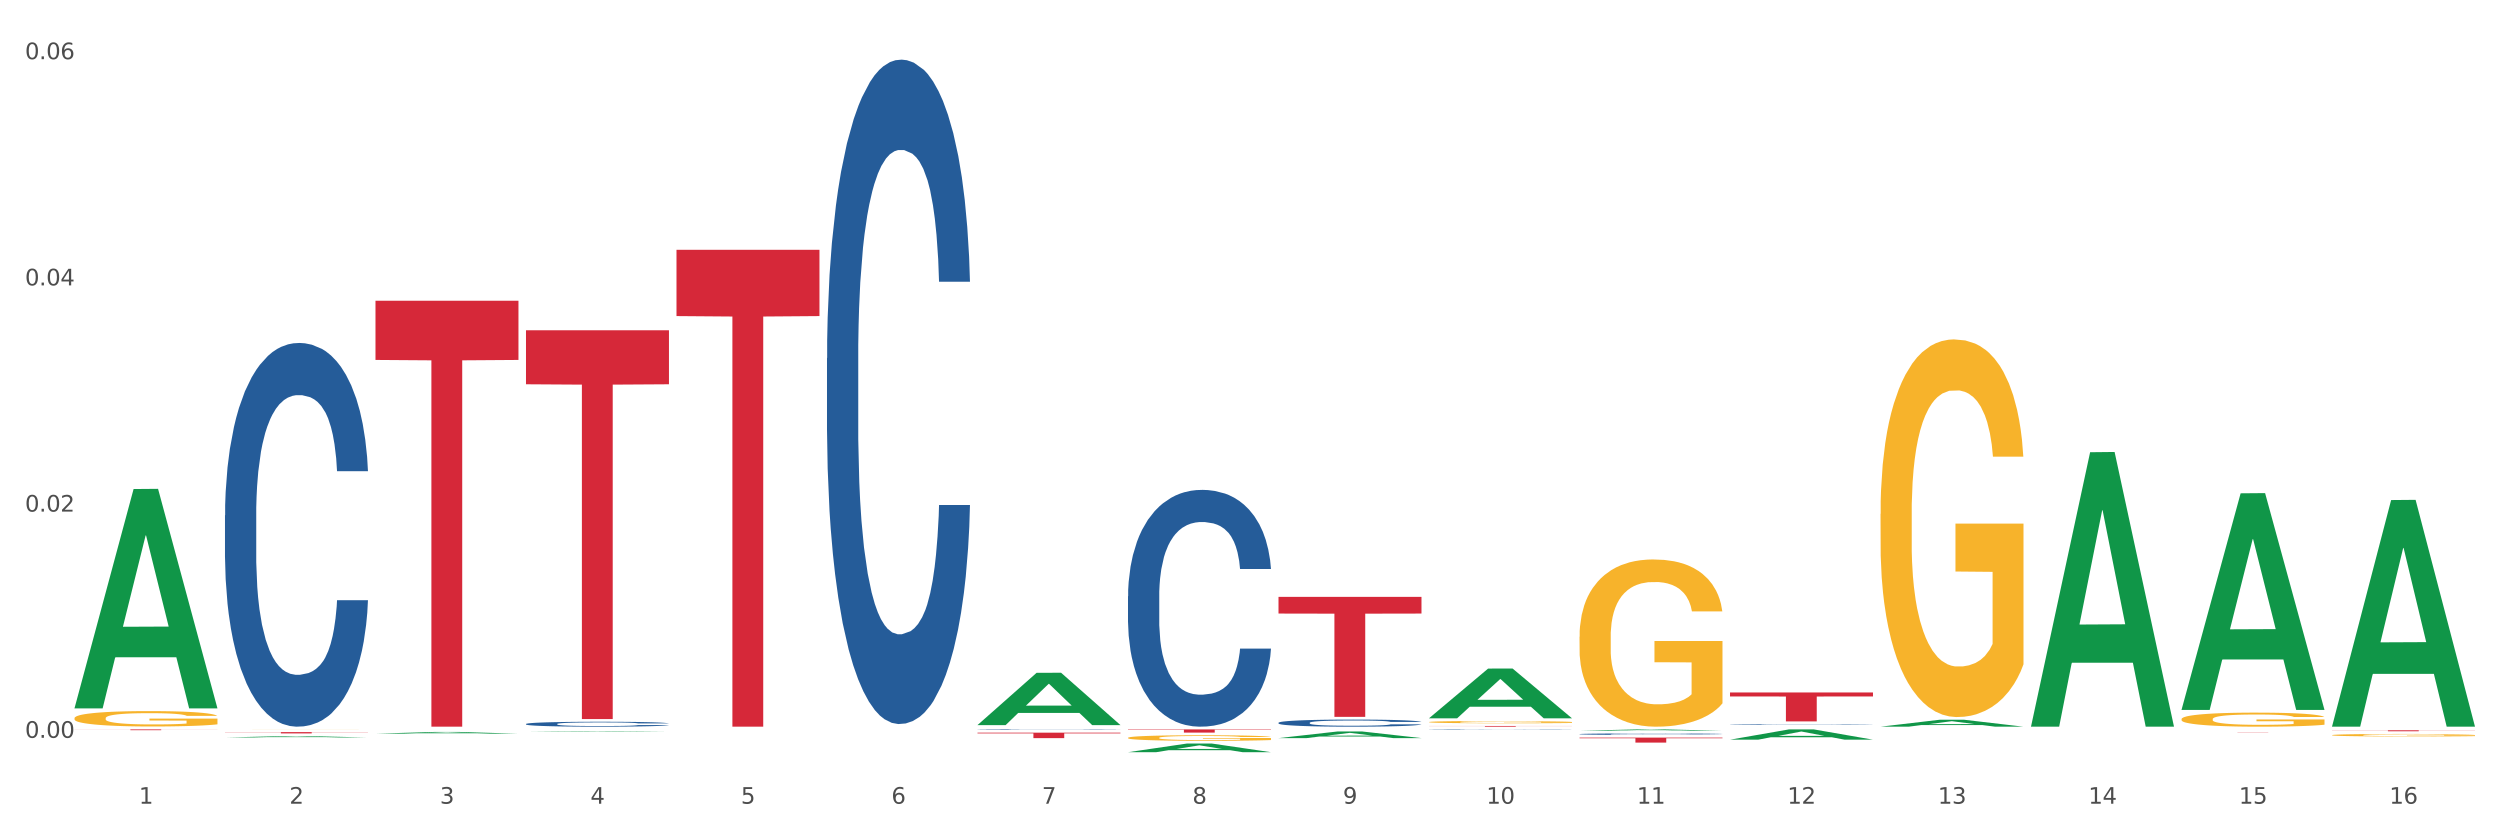 <?xml version="1.0" encoding="utf-8" standalone="no"?>
<!DOCTYPE svg PUBLIC "-//W3C//DTD SVG 1.1//EN"
  "http://www.w3.org/Graphics/SVG/1.1/DTD/svg11.dtd">
<svg xmlns:xlink="http://www.w3.org/1999/xlink" width="1080pt" height="360pt" viewBox="0 0 1080 360" xmlns="http://www.w3.org/2000/svg" version="1.1">
 <rect x="0" y="0" width="1080" height="360" fill="#333333" stroke="none"/>
 <defs>
  <style type="text/css">*{stroke-linejoin: round; stroke-linecap: butt}</style>
 </defs>
 <g id="figure_1">
  <g id="patch_1">
   <path d="M 0 360 
L 1080 360 
L 1080 0 
L 0 0 
z
" style="fill: #ffffff; stroke: #ffffff; stroke-linejoin: miter"/>
  </g>
  <g id="axes_1">
   <g id="matplotlib.axis_1">
    <g id="xtick_1">
     <g id="text_1">
      <!-- 1 -->
      <g style="fill: #4d4d4d" transform="translate(60.004 347.204) scale(0.096 -0.096)">
       <defs>
        <path id="DejaVuSans-31" d="M 794 531 
L 1825 531 
L 1825 4091 
L 703 3866 
L 703 4441 
L 1819 4666 
L 2450 4666 
L 2450 531 
L 3481 531 
L 3481 0 
L 794 0 
L 794 531 
z
" transform="scale(0.016)"/>
       </defs>
       <use xlink:href="#DejaVuSans-31"/>
      </g>
     </g>
    </g>
    <g id="xtick_2">
     <g id="text_2">
      <!-- 2 -->
      <g style="fill: #4d4d4d" transform="translate(125.021 347.204) scale(0.096 -0.096)">
       <defs>
        <path id="DejaVuSans-32" d="M 1228 531 
L 3431 531 
L 3431 0 
L 469 0 
L 469 531 
Q 828 903 1448 1529 
Q 2069 2156 2228 2338 
Q 2531 2678 2651 2914 
Q 2772 3150 2772 3378 
Q 2772 3750 2511 3984 
Q 2250 4219 1831 4219 
Q 1534 4219 1204 4116 
Q 875 4013 500 3803 
L 500 4441 
Q 881 4594 1212 4672 
Q 1544 4750 1819 4750 
Q 2544 4750 2975 4387 
Q 3406 4025 3406 3419 
Q 3406 3131 3298 2873 
Q 3191 2616 2906 2266 
Q 2828 2175 2409 1742 
Q 1991 1309 1228 531 
z
" transform="scale(0.016)"/>
       </defs>
       <use xlink:href="#DejaVuSans-32"/>
      </g>
     </g>
    </g>
    <g id="xtick_3">
     <g id="text_3">
      <!-- 3 -->
      <g style="fill: #4d4d4d" transform="translate(190.039 347.204) scale(0.096 -0.096)">
       <defs>
        <path id="DejaVuSans-33" d="M 2597 2516 
Q 3050 2419 3304 2112 
Q 3559 1806 3559 1356 
Q 3559 666 3084 287 
Q 2609 -91 1734 -91 
Q 1441 -91 1130 -33 
Q 819 25 488 141 
L 488 750 
Q 750 597 1062 519 
Q 1375 441 1716 441 
Q 2309 441 2620 675 
Q 2931 909 2931 1356 
Q 2931 1769 2642 2001 
Q 2353 2234 1838 2234 
L 1294 2234 
L 1294 2753 
L 1863 2753 
Q 2328 2753 2575 2939 
Q 2822 3125 2822 3475 
Q 2822 3834 2567 4026 
Q 2313 4219 1838 4219 
Q 1578 4219 1281 4162 
Q 984 4106 628 3988 
L 628 4550 
Q 988 4650 1302 4700 
Q 1616 4750 1894 4750 
Q 2613 4750 3031 4423 
Q 3450 4097 3450 3541 
Q 3450 3153 3228 2886 
Q 3006 2619 2597 2516 
z
" transform="scale(0.016)"/>
       </defs>
       <use xlink:href="#DejaVuSans-33"/>
      </g>
     </g>
    </g>
    <g id="xtick_4">
     <g id="text_4">
      <!-- 4 -->
      <g style="fill: #4d4d4d" transform="translate(255.056 347.204) scale(0.096 -0.096)">
       <defs>
        <path id="DejaVuSans-34" d="M 2419 4116 
L 825 1625 
L 2419 1625 
L 2419 4116 
z
M 2253 4666 
L 3047 4666 
L 3047 1625 
L 3713 1625 
L 3713 1100 
L 3047 1100 
L 3047 0 
L 2419 0 
L 2419 1100 
L 313 1100 
L 313 1709 
L 2253 4666 
z
" transform="scale(0.016)"/>
       </defs>
       <use xlink:href="#DejaVuSans-34"/>
      </g>
     </g>
    </g>
    <g id="xtick_5">
     <g id="text_5">
      <!-- 5 -->
      <g style="fill: #4d4d4d" transform="translate(320.073 347.204) scale(0.096 -0.096)">
       <defs>
        <path id="DejaVuSans-35" d="M 691 4666 
L 3169 4666 
L 3169 4134 
L 1269 4134 
L 1269 2991 
Q 1406 3038 1543 3061 
Q 1681 3084 1819 3084 
Q 2600 3084 3056 2656 
Q 3513 2228 3513 1497 
Q 3513 744 3044 326 
Q 2575 -91 1722 -91 
Q 1428 -91 1123 -41 
Q 819 9 494 109 
L 494 744 
Q 775 591 1075 516 
Q 1375 441 1709 441 
Q 2250 441 2565 725 
Q 2881 1009 2881 1497 
Q 2881 1984 2565 2268 
Q 2250 2553 1709 2553 
Q 1456 2553 1204 2497 
Q 953 2441 691 2322 
L 691 4666 
z
" transform="scale(0.016)"/>
       </defs>
       <use xlink:href="#DejaVuSans-35"/>
      </g>
     </g>
    </g>
    <g id="xtick_6">
     <g id="text_6">
      <!-- 6 -->
      <g style="fill: #4d4d4d" transform="translate(385.09 347.204) scale(0.096 -0.096)">
       <defs>
        <path id="DejaVuSans-36" d="M 2113 2584 
Q 1688 2584 1439 2293 
Q 1191 2003 1191 1497 
Q 1191 994 1439 701 
Q 1688 409 2113 409 
Q 2538 409 2786 701 
Q 3034 994 3034 1497 
Q 3034 2003 2786 2293 
Q 2538 2584 2113 2584 
z
M 3366 4563 
L 3366 3988 
Q 3128 4100 2886 4159 
Q 2644 4219 2406 4219 
Q 1781 4219 1451 3797 
Q 1122 3375 1075 2522 
Q 1259 2794 1537 2939 
Q 1816 3084 2150 3084 
Q 2853 3084 3261 2657 
Q 3669 2231 3669 1497 
Q 3669 778 3244 343 
Q 2819 -91 2113 -91 
Q 1303 -91 875 529 
Q 447 1150 447 2328 
Q 447 3434 972 4092 
Q 1497 4750 2381 4750 
Q 2619 4750 2861 4703 
Q 3103 4656 3366 4563 
z
" transform="scale(0.016)"/>
       </defs>
       <use xlink:href="#DejaVuSans-36"/>
      </g>
     </g>
    </g>
    <g id="xtick_7">
     <g id="text_7">
      <!-- 7 -->
      <g style="fill: #4d4d4d" transform="translate(450.108 347.204) scale(0.096 -0.096)">
       <defs>
        <path id="DejaVuSans-37" d="M 525 4666 
L 3525 4666 
L 3525 4397 
L 1831 0 
L 1172 0 
L 2766 4134 
L 525 4134 
L 525 4666 
z
" transform="scale(0.016)"/>
       </defs>
       <use xlink:href="#DejaVuSans-37"/>
      </g>
     </g>
    </g>
    <g id="xtick_8">
     <g id="text_8">
      <!-- 8 -->
      <g style="fill: #4d4d4d" transform="translate(515.125 347.204) scale(0.096 -0.096)">
       <defs>
        <path id="DejaVuSans-38" d="M 2034 2216 
Q 1584 2216 1326 1975 
Q 1069 1734 1069 1313 
Q 1069 891 1326 650 
Q 1584 409 2034 409 
Q 2484 409 2743 651 
Q 3003 894 3003 1313 
Q 3003 1734 2745 1975 
Q 2488 2216 2034 2216 
z
M 1403 2484 
Q 997 2584 770 2862 
Q 544 3141 544 3541 
Q 544 4100 942 4425 
Q 1341 4750 2034 4750 
Q 2731 4750 3128 4425 
Q 3525 4100 3525 3541 
Q 3525 3141 3298 2862 
Q 3072 2584 2669 2484 
Q 3125 2378 3379 2068 
Q 3634 1759 3634 1313 
Q 3634 634 3220 271 
Q 2806 -91 2034 -91 
Q 1263 -91 848 271 
Q 434 634 434 1313 
Q 434 1759 690 2068 
Q 947 2378 1403 2484 
z
M 1172 3481 
Q 1172 3119 1398 2916 
Q 1625 2713 2034 2713 
Q 2441 2713 2670 2916 
Q 2900 3119 2900 3481 
Q 2900 3844 2670 4047 
Q 2441 4250 2034 4250 
Q 1625 4250 1398 4047 
Q 1172 3844 1172 3481 
z
" transform="scale(0.016)"/>
       </defs>
       <use xlink:href="#DejaVuSans-38"/>
      </g>
     </g>
    </g>
    <g id="xtick_9">
     <g id="text_9">
      <!-- 9 -->
      <g style="fill: #4d4d4d" transform="translate(580.142 347.204) scale(0.096 -0.096)">
       <defs>
        <path id="DejaVuSans-39" d="M 703 97 
L 703 672 
Q 941 559 1184 500 
Q 1428 441 1663 441 
Q 2288 441 2617 861 
Q 2947 1281 2994 2138 
Q 2813 1869 2534 1725 
Q 2256 1581 1919 1581 
Q 1219 1581 811 2004 
Q 403 2428 403 3163 
Q 403 3881 828 4315 
Q 1253 4750 1959 4750 
Q 2769 4750 3195 4129 
Q 3622 3509 3622 2328 
Q 3622 1225 3098 567 
Q 2575 -91 1691 -91 
Q 1453 -91 1209 -44 
Q 966 3 703 97 
z
M 1959 2075 
Q 2384 2075 2632 2365 
Q 2881 2656 2881 3163 
Q 2881 3666 2632 3958 
Q 2384 4250 1959 4250 
Q 1534 4250 1286 3958 
Q 1038 3666 1038 3163 
Q 1038 2656 1286 2365 
Q 1534 2075 1959 2075 
z
" transform="scale(0.016)"/>
       </defs>
       <use xlink:href="#DejaVuSans-39"/>
      </g>
     </g>
    </g>
    <g id="xtick_10">
     <g id="text_10">
      <!-- 10 -->
      <g style="fill: #4d4d4d" transform="translate(642.105 347.204) scale(0.096 -0.096)">
       <defs>
        <path id="DejaVuSans-30" d="M 2034 4250 
Q 1547 4250 1301 3770 
Q 1056 3291 1056 2328 
Q 1056 1369 1301 889 
Q 1547 409 2034 409 
Q 2525 409 2770 889 
Q 3016 1369 3016 2328 
Q 3016 3291 2770 3770 
Q 2525 4250 2034 4250 
z
M 2034 4750 
Q 2819 4750 3233 4129 
Q 3647 3509 3647 2328 
Q 3647 1150 3233 529 
Q 2819 -91 2034 -91 
Q 1250 -91 836 529 
Q 422 1150 422 2328 
Q 422 3509 836 4129 
Q 1250 4750 2034 4750 
z
" transform="scale(0.016)"/>
       </defs>
       <use xlink:href="#DejaVuSans-31"/>
       <use xlink:href="#DejaVuSans-30" transform="translate(63.623 0)"/>
      </g>
     </g>
    </g>
    <g id="xtick_11">
     <g id="text_11">
      <!-- 11 -->
      <g style="fill: #4d4d4d" transform="translate(707.123 347.204) scale(0.096 -0.096)">
       <use xlink:href="#DejaVuSans-31"/>
       <use xlink:href="#DejaVuSans-31" transform="translate(63.623 0)"/>
      </g>
     </g>
    </g>
    <g id="xtick_12">
     <g id="text_12">
      <!-- 12 -->
      <g style="fill: #4d4d4d" transform="translate(772.14 347.204) scale(0.096 -0.096)">
       <use xlink:href="#DejaVuSans-31"/>
       <use xlink:href="#DejaVuSans-32" transform="translate(63.623 0)"/>
      </g>
     </g>
    </g>
    <g id="xtick_13">
     <g id="text_13">
      <!-- 13 -->
      <g style="fill: #4d4d4d" transform="translate(837.157 347.204) scale(0.096 -0.096)">
       <use xlink:href="#DejaVuSans-31"/>
       <use xlink:href="#DejaVuSans-33" transform="translate(63.623 0)"/>
      </g>
     </g>
    </g>
    <g id="xtick_14">
     <g id="text_14">
      <!-- 14 -->
      <g style="fill: #4d4d4d" transform="translate(902.174 347.204) scale(0.096 -0.096)">
       <use xlink:href="#DejaVuSans-31"/>
       <use xlink:href="#DejaVuSans-34" transform="translate(63.623 0)"/>
      </g>
     </g>
    </g>
    <g id="xtick_15">
     <g id="text_15">
      <!-- 15 -->
      <g style="fill: #4d4d4d" transform="translate(967.192 347.204) scale(0.096 -0.096)">
       <use xlink:href="#DejaVuSans-31"/>
       <use xlink:href="#DejaVuSans-35" transform="translate(63.623 0)"/>
      </g>
     </g>
    </g>
    <g id="xtick_16">
     <g id="text_16">
      <!-- 16 -->
      <g style="fill: #4d4d4d" transform="translate(1032.209 347.204) scale(0.096 -0.096)">
       <use xlink:href="#DejaVuSans-31"/>
       <use xlink:href="#DejaVuSans-36" transform="translate(63.623 0)"/>
      </g>
     </g>
    </g>
    <g id="xtick_17"/>
    <g id="xtick_18"/>
    <g id="xtick_19"/>
    <g id="xtick_20"/>
    <g id="xtick_21"/>
    <g id="xtick_22"/>
    <g id="xtick_23"/>
    <g id="xtick_24"/>
    <g id="xtick_25"/>
    <g id="xtick_26"/>
    <g id="xtick_27"/>
    <g id="xtick_28"/>
    <g id="xtick_29"/>
    <g id="xtick_30"/>
    <g id="xtick_31"/>
   </g>
   <g id="matplotlib.axis_2">
    <g id="ytick_1">
     <g id="text_17">
      <!-- 0.00 -->
      <g style="fill: #4d4d4d" transform="translate(10.8 318.733) scale(0.096 -0.096)">
       <defs>
        <path id="DejaVuSans-2e" d="M 684 794 
L 1344 794 
L 1344 0 
L 684 0 
L 684 794 
z
" transform="scale(0.016)"/>
       </defs>
       <use xlink:href="#DejaVuSans-30"/>
       <use xlink:href="#DejaVuSans-2e" transform="translate(63.623 0)"/>
       <use xlink:href="#DejaVuSans-30" transform="translate(95.41 0)"/>
       <use xlink:href="#DejaVuSans-30" transform="translate(159.033 0)"/>
      </g>
     </g>
    </g>
    <g id="ytick_2">
     <g id="text_18">
      <!-- 0.02 -->
      <g style="fill: #4d4d4d" transform="translate(10.8 221.013) scale(0.096 -0.096)">
       <use xlink:href="#DejaVuSans-30"/>
       <use xlink:href="#DejaVuSans-2e" transform="translate(63.623 0)"/>
       <use xlink:href="#DejaVuSans-30" transform="translate(95.41 0)"/>
       <use xlink:href="#DejaVuSans-32" transform="translate(159.033 0)"/>
      </g>
     </g>
    </g>
    <g id="ytick_3">
     <g id="text_19">
      <!-- 0.04 -->
      <g style="fill: #4d4d4d" transform="translate(10.8 123.292) scale(0.096 -0.096)">
       <use xlink:href="#DejaVuSans-30"/>
       <use xlink:href="#DejaVuSans-2e" transform="translate(63.623 0)"/>
       <use xlink:href="#DejaVuSans-30" transform="translate(95.41 0)"/>
       <use xlink:href="#DejaVuSans-34" transform="translate(159.033 0)"/>
      </g>
     </g>
    </g>
    <g id="ytick_4">
     <g id="text_20">
      <!-- 0.06 -->
      <g style="fill: #4d4d4d" transform="translate(10.8 25.572) scale(0.096 -0.096)">
       <use xlink:href="#DejaVuSans-30"/>
       <use xlink:href="#DejaVuSans-2e" transform="translate(63.623 0)"/>
       <use xlink:href="#DejaVuSans-30" transform="translate(95.41 0)"/>
       <use xlink:href="#DejaVuSans-36" transform="translate(159.033 0)"/>
      </g>
     </g>
    </g>
    <g id="ytick_5"/>
    <g id="ytick_6"/>
    <g id="ytick_7"/>
   </g>
   <g id="PolyCollection_1">
    <path d="M 32.175 305.861 
L 32.239 305.772 
L 57.709 211.262 
L 68.28 211.173 
L 93.941 306.039 
L 81.715 306.039 
L 76.176 283.948 
L 49.877 283.948 
L 49.686 284.304 
L 44.337 306.039 
L 32.175 306.039 
L 32.175 305.861 
L 53.188 270.765 
L 72.864 270.676 
L 63.122 231.393 
L 62.995 231.215 
L 62.867 231.482 
L 53.125 270.676 
L 53.188 270.765 
L 32.175 305.861 
z
" clip-path="url(#p9125530cdb)" style="fill: #109648"/>
    <path d="M 617.33 311.926 
L 617.403 311.925 
L 617.403 311.892 
L 617.549 311.864 
L 618.278 311.796 
L 619.372 311.739 
L 620.174 311.709 
L 620.976 311.685 
L 621.924 311.66 
L 623.091 311.635 
L 625.206 311.597 
L 626.519 311.578 
L 628.123 311.558 
L 631.04 311.529 
L 633.155 311.513 
L 635.342 311.499 
L 638.916 311.483 
L 641.249 311.475 
L 643.729 311.47 
L 646.718 311.466 
L 648.979 311.465 
L 653.938 311.468 
L 658.167 311.476 
L 660.209 311.483 
L 662.835 311.493 
L 664.22 311.501 
L 666.481 311.515 
L 668.814 311.534 
L 670.419 311.551 
L 672.825 311.582 
L 674.648 311.613 
L 676.325 311.651 
L 677.201 311.677 
L 677.857 311.702 
L 678.44 311.73 
L 679.024 311.775 
L 665.897 311.775 
L 665.387 311.743 
L 664.585 311.713 
L 663.418 311.684 
L 662.397 311.666 
L 660.647 311.643 
L 659.043 311.628 
L 657.365 311.617 
L 655.323 311.608 
L 653.719 311.604 
L 651.458 311.6 
L 647.01 311.601 
L 644.02 311.608 
L 641.978 311.617 
L 640.666 311.625 
L 639.499 311.635 
L 638.186 311.647 
L 636.655 311.666 
L 635.561 311.684 
L 634.467 311.706 
L 633.592 311.727 
L 632.79 311.753 
L 632.134 311.78 
L 631.623 311.808 
L 631.186 311.843 
L 630.821 311.9 
L 630.821 312.025 
L 630.967 312.053 
L 631.332 312.091 
L 631.769 312.119 
L 632.498 312.153 
L 633.155 312.175 
L 634.394 312.208 
L 635.78 312.235 
L 636.874 312.253 
L 637.968 312.267 
L 639.864 312.287 
L 641.978 312.304 
L 643.801 312.314 
L 646.281 312.323 
L 647.958 312.327 
L 649.417 312.328 
L 652.99 312.328 
L 655.542 312.326 
L 658.386 312.319 
L 660.574 312.311 
L 662.397 312.301 
L 664.439 312.285 
L 665.752 312.269 
L 665.752 312.079 
L 649.708 312.078 
L 649.708 311.951 
L 679.097 311.951 
L 679.097 312.323 
L 677.857 312.342 
L 676.471 312.359 
L 675.013 312.375 
L 672.825 312.394 
L 670.2 312.412 
L 667.866 312.425 
L 665.387 312.436 
L 662.47 312.446 
L 658.678 312.455 
L 656.344 312.459 
L 653.427 312.461 
L 650 312.462 
L 647.01 312.46 
L 644.093 312.456 
L 641.03 312.448 
L 638.041 312.436 
L 635.78 312.424 
L 633.519 312.409 
L 631.113 312.39 
L 629.217 312.372 
L 627.758 312.356 
L 626.154 312.335 
L 624.404 312.307 
L 623.091 312.283 
L 621.924 312.257 
L 620.685 312.225 
L 619.81 312.196 
L 618.934 312.161 
L 618.424 312.134 
L 617.841 312.093 
L 617.403 312.036 
L 617.33 311.926 
z
" clip-path="url(#p9125530cdb)" style="fill: #f7b32b"/>
    <path d="M 682.347 275.068 
L 682.42 275.002 
L 682.42 272.627 
L 682.566 270.582 
L 683.295 265.633 
L 684.389 261.543 
L 685.191 259.366 
L 685.994 257.584 
L 686.942 255.803 
L 688.108 253.956 
L 690.223 251.25 
L 691.536 249.865 
L 693.14 248.413 
L 696.057 246.302 
L 698.172 245.115 
L 700.36 244.125 
L 703.933 242.937 
L 706.266 242.41 
L 708.746 242.014 
L 711.736 241.75 
L 713.996 241.684 
L 718.955 241.882 
L 723.185 242.476 
L 725.227 242.937 
L 727.852 243.729 
L 729.237 244.257 
L 731.498 245.313 
L 733.832 246.698 
L 735.436 247.886 
L 737.842 250.129 
L 739.665 252.372 
L 741.343 255.143 
L 742.218 257.056 
L 742.874 258.838 
L 743.457 260.883 
L 744.041 264.116 
L 730.915 264.116 
L 730.404 261.807 
L 729.602 259.63 
L 728.435 257.518 
L 727.414 256.199 
L 725.664 254.549 
L 724.06 253.494 
L 722.383 252.702 
L 720.341 252.042 
L 718.736 251.712 
L 716.476 251.448 
L 712.027 251.514 
L 709.037 252.042 
L 706.996 252.702 
L 705.683 253.296 
L 704.516 253.956 
L 703.204 254.879 
L 701.672 256.265 
L 700.578 257.518 
L 699.484 259.102 
L 698.609 260.685 
L 697.807 262.533 
L 697.151 264.512 
L 696.64 266.557 
L 696.203 269.064 
L 695.838 273.221 
L 695.838 282.26 
L 695.984 284.305 
L 696.349 287.01 
L 696.786 289.055 
L 697.516 291.496 
L 698.172 293.146 
L 699.412 295.521 
L 700.797 297.5 
L 701.891 298.754 
L 702.985 299.81 
L 704.881 301.261 
L 706.996 302.449 
L 708.819 303.174 
L 711.298 303.834 
L 712.975 304.098 
L 714.434 304.23 
L 718.007 304.23 
L 720.559 304.032 
L 723.403 303.57 
L 725.591 302.977 
L 727.414 302.251 
L 729.456 301.063 
L 730.769 299.942 
L 730.769 286.152 
L 714.726 286.086 
L 714.726 276.916 
L 744.114 276.916 
L 744.114 303.834 
L 742.874 305.22 
L 741.489 306.473 
L 740.03 307.595 
L 737.842 308.98 
L 735.217 310.3 
L 732.884 311.224 
L 730.404 312.015 
L 727.487 312.741 
L 723.695 313.401 
L 721.362 313.665 
L 718.445 313.863 
L 715.017 313.929 
L 712.027 313.797 
L 709.11 313.467 
L 706.048 312.873 
L 703.058 312.015 
L 700.797 311.158 
L 698.536 310.102 
L 696.13 308.717 
L 694.234 307.397 
L 692.776 306.209 
L 691.171 304.692 
L 689.421 302.713 
L 688.108 300.931 
L 686.942 299.084 
L 685.702 296.709 
L 684.827 294.663 
L 683.952 292.09 
L 683.441 290.177 
L 682.858 287.208 
L 682.42 283.051 
L 682.347 275.068 
z
" clip-path="url(#p9125530cdb)" style="fill: #f7b32b"/>
    <path d="M 942.416 310.66 
L 942.489 310.655 
L 942.489 310.455 
L 942.635 310.283 
L 943.364 309.867 
L 944.458 309.523 
L 945.26 309.339 
L 946.063 309.19 
L 947.011 309.04 
L 948.177 308.884 
L 950.292 308.657 
L 951.605 308.54 
L 953.209 308.418 
L 956.126 308.241 
L 958.241 308.141 
L 960.429 308.058 
L 964.002 307.958 
L 966.335 307.913 
L 968.815 307.88 
L 971.805 307.858 
L 974.065 307.852 
L 979.024 307.869 
L 983.254 307.919 
L 985.296 307.958 
L 987.921 308.024 
L 989.306 308.069 
L 991.567 308.157 
L 993.901 308.274 
L 995.505 308.374 
L 997.911 308.562 
L 999.734 308.751 
L 1001.412 308.984 
L 1002.287 309.145 
L 1002.943 309.295 
L 1003.526 309.467 
L 1004.11 309.739 
L 990.984 309.739 
L 990.473 309.545 
L 989.671 309.362 
L 988.504 309.184 
L 987.483 309.073 
L 985.733 308.934 
L 984.129 308.846 
L 982.451 308.779 
L 980.41 308.723 
L 978.805 308.696 
L 976.545 308.673 
L 972.096 308.679 
L 969.106 308.723 
L 967.065 308.779 
L 965.752 308.829 
L 964.585 308.884 
L 963.273 308.962 
L 961.741 309.079 
L 960.647 309.184 
L 959.553 309.317 
L 958.678 309.45 
L 957.876 309.606 
L 957.22 309.772 
L 956.709 309.944 
L 956.272 310.155 
L 955.907 310.505 
L 955.907 311.265 
L 956.053 311.437 
L 956.418 311.665 
L 956.855 311.837 
L 957.585 312.042 
L 958.241 312.181 
L 959.481 312.38 
L 960.866 312.547 
L 961.96 312.652 
L 963.054 312.741 
L 964.95 312.863 
L 967.065 312.963 
L 968.888 313.024 
L 971.367 313.08 
L 973.044 313.102 
L 974.503 313.113 
L 978.076 313.113 
L 980.628 313.096 
L 983.472 313.057 
L 985.66 313.008 
L 987.483 312.946 
L 989.525 312.847 
L 990.838 312.752 
L 990.838 311.592 
L 974.795 311.587 
L 974.795 310.816 
L 1004.183 310.816 
L 1004.183 313.08 
L 1002.943 313.196 
L 1001.558 313.302 
L 1000.099 313.396 
L 997.911 313.512 
L 995.286 313.623 
L 992.953 313.701 
L 990.473 313.768 
L 987.556 313.829 
L 983.764 313.884 
L 981.431 313.906 
L 978.514 313.923 
L 975.086 313.929 
L 972.096 313.918 
L 969.179 313.89 
L 966.117 313.84 
L 963.127 313.768 
L 960.866 313.696 
L 958.605 313.607 
L 956.199 313.49 
L 954.303 313.379 
L 952.844 313.279 
L 951.24 313.152 
L 949.49 312.985 
L 948.177 312.835 
L 947.011 312.68 
L 945.771 312.48 
L 944.896 312.308 
L 944.021 312.092 
L 943.51 311.931 
L 942.927 311.681 
L 942.489 311.332 
L 942.416 310.66 
z
" clip-path="url(#p9125530cdb)" style="fill: #f7b32b"/>
    <path d="M 1007.434 317.572 
L 1007.507 317.571 
L 1007.507 317.535 
L 1007.652 317.504 
L 1008.382 317.429 
L 1009.475 317.368 
L 1010.278 317.335 
L 1011.08 317.308 
L 1012.028 317.281 
L 1013.195 317.253 
L 1015.309 317.212 
L 1016.622 317.192 
L 1018.226 317.17 
L 1021.143 317.138 
L 1023.258 317.12 
L 1025.446 317.105 
L 1029.019 317.087 
L 1031.353 317.079 
L 1033.832 317.073 
L 1036.822 317.069 
L 1039.083 317.068 
L 1044.041 317.071 
L 1048.271 317.08 
L 1050.313 317.087 
L 1052.938 317.099 
L 1054.324 317.107 
L 1056.584 317.123 
L 1058.918 317.144 
L 1060.522 317.162 
L 1062.929 317.195 
L 1064.752 317.229 
L 1066.429 317.271 
L 1067.304 317.3 
L 1067.96 317.327 
L 1068.544 317.358 
L 1069.127 317.406 
L 1056.001 317.406 
L 1055.49 317.372 
L 1054.688 317.339 
L 1053.521 317.307 
L 1052.5 317.287 
L 1050.75 317.262 
L 1049.146 317.246 
L 1047.469 317.234 
L 1045.427 317.224 
L 1043.823 317.219 
L 1041.562 317.215 
L 1037.114 317.216 
L 1034.124 317.224 
L 1032.082 317.234 
L 1030.769 317.243 
L 1029.602 317.253 
L 1028.29 317.267 
L 1026.758 317.288 
L 1025.665 317.307 
L 1024.571 317.331 
L 1023.696 317.355 
L 1022.893 317.383 
L 1022.237 317.412 
L 1021.727 317.443 
L 1021.289 317.481 
L 1020.925 317.544 
L 1020.925 317.68 
L 1021.07 317.711 
L 1021.435 317.752 
L 1021.873 317.783 
L 1022.602 317.819 
L 1023.258 317.844 
L 1024.498 317.88 
L 1025.883 317.91 
L 1026.977 317.929 
L 1028.071 317.945 
L 1029.967 317.967 
L 1032.082 317.985 
L 1033.905 317.996 
L 1036.384 318.006 
L 1038.062 318.01 
L 1039.52 318.012 
L 1043.093 318.012 
L 1045.646 318.009 
L 1048.49 318.002 
L 1050.677 317.993 
L 1052.5 317.982 
L 1054.542 317.964 
L 1055.855 317.947 
L 1055.855 317.739 
L 1039.812 317.738 
L 1039.812 317.6 
L 1069.2 317.6 
L 1069.2 318.006 
L 1067.96 318.026 
L 1066.575 318.045 
L 1065.116 318.062 
L 1062.929 318.083 
L 1060.303 318.103 
L 1057.97 318.117 
L 1055.49 318.129 
L 1052.573 318.14 
L 1048.781 318.15 
L 1046.448 318.154 
L 1043.531 318.157 
L 1040.103 318.158 
L 1037.114 318.156 
L 1034.197 318.151 
L 1031.134 318.142 
L 1028.144 318.129 
L 1025.883 318.116 
L 1023.623 318.1 
L 1021.216 318.079 
L 1019.32 318.059 
L 1017.862 318.041 
L 1016.257 318.018 
L 1014.507 317.989 
L 1013.195 317.962 
L 1012.028 317.934 
L 1010.788 317.898 
L 1009.913 317.867 
L 1009.038 317.828 
L 1008.527 317.8 
L 1007.944 317.755 
L 1007.507 317.692 
L 1007.434 317.572 
z
" clip-path="url(#p9125530cdb)" style="fill: #f7b32b"/>
    <path d="M 1007.434 315.48 
L 1069.2 315.48 
L 1069.2 315.54 
L 1044.903 315.54 
L 1044.903 315.911 
L 1031.584 315.911 
L 1031.584 315.54 
L 1007.434 315.54 
L 1007.434 315.481 
L 1007.434 315.48 
z
" clip-path="url(#p9125530cdb)" style="fill: #d62839"/>
    <path d="M 942.416 316.21 
L 1004.183 316.21 
L 1004.183 316.224 
L 979.886 316.225 
L 979.886 316.315 
L 966.567 316.315 
L 966.567 316.225 
L 942.416 316.224 
L 942.416 316.21 
L 942.416 316.21 
z
" clip-path="url(#p9125530cdb)" style="fill: #d62839"/>
    <path d="M 747.365 299.139 
L 809.131 299.139 
L 809.131 300.877 
L 784.834 300.889 
L 784.834 311.646 
L 771.515 311.646 
L 771.515 300.889 
L 747.365 300.877 
L 747.365 299.151 
L 747.365 299.139 
z
" clip-path="url(#p9125530cdb)" style="fill: #d62839"/>
    <path d="M 682.347 318.636 
L 744.114 318.636 
L 744.114 318.938 
L 719.817 318.94 
L 719.817 320.806 
L 706.498 320.806 
L 706.498 318.94 
L 682.347 318.938 
L 682.347 318.638 
L 682.347 318.636 
z
" clip-path="url(#p9125530cdb)" style="fill: #d62839"/>
    <path d="M 617.33 313.619 
L 679.097 313.619 
L 679.097 313.662 
L 654.8 313.663 
L 654.8 313.929 
L 641.481 313.929 
L 641.481 313.663 
L 617.33 313.662 
L 617.33 313.62 
L 617.33 313.619 
z
" clip-path="url(#p9125530cdb)" style="fill: #d62839"/>
    <path d="M 552.313 257.851 
L 614.079 257.851 
L 614.079 265.055 
L 589.783 265.104 
L 589.783 309.694 
L 576.463 309.694 
L 576.463 265.104 
L 552.313 265.055 
L 552.313 257.899 
L 552.313 257.851 
z
" clip-path="url(#p9125530cdb)" style="fill: #d62839"/>
    <path d="M 487.296 315.086 
L 549.062 315.086 
L 549.062 315.278 
L 524.765 315.28 
L 524.765 316.47 
L 511.446 316.47 
L 511.446 315.28 
L 487.296 315.278 
L 487.296 315.087 
L 487.296 315.086 
z
" clip-path="url(#p9125530cdb)" style="fill: #d62839"/>
    <path d="M 32.175 310.268 
L 32.248 310.262 
L 32.248 310.043 
L 32.394 309.855 
L 33.123 309.4 
L 34.217 309.023 
L 35.019 308.823 
L 35.821 308.659 
L 36.769 308.495 
L 37.936 308.325 
L 40.051 308.076 
L 41.363 307.949 
L 42.968 307.815 
L 45.885 307.621 
L 47.999 307.512 
L 50.187 307.421 
L 53.76 307.312 
L 56.094 307.263 
L 58.573 307.227 
L 61.563 307.202 
L 63.824 307.196 
L 68.783 307.214 
L 73.012 307.269 
L 75.054 307.312 
L 77.679 307.384 
L 79.065 307.433 
L 81.326 307.53 
L 83.659 307.658 
L 85.263 307.767 
L 87.67 307.973 
L 89.493 308.18 
L 91.17 308.435 
L 92.045 308.611 
L 92.702 308.775 
L 93.285 308.963 
L 93.868 309.26 
L 80.742 309.26 
L 80.232 309.048 
L 79.43 308.847 
L 78.263 308.653 
L 77.242 308.532 
L 75.492 308.38 
L 73.887 308.283 
L 72.21 308.21 
L 70.168 308.149 
L 68.564 308.119 
L 66.303 308.095 
L 61.855 308.101 
L 58.865 308.149 
L 56.823 308.21 
L 55.511 308.265 
L 54.344 308.325 
L 53.031 308.41 
L 51.5 308.538 
L 50.406 308.653 
L 49.312 308.799 
L 48.437 308.945 
L 47.635 309.114 
L 46.979 309.297 
L 46.468 309.485 
L 46.031 309.715 
L 45.666 310.098 
L 45.666 310.93 
L 45.812 311.118 
L 46.176 311.367 
L 46.614 311.555 
L 47.343 311.779 
L 47.999 311.931 
L 49.239 312.15 
L 50.625 312.332 
L 51.719 312.447 
L 52.812 312.544 
L 54.708 312.678 
L 56.823 312.787 
L 58.646 312.854 
L 61.126 312.915 
L 62.803 312.939 
L 64.261 312.951 
L 67.835 312.951 
L 70.387 312.933 
L 73.231 312.89 
L 75.419 312.836 
L 77.242 312.769 
L 79.284 312.66 
L 80.596 312.557 
L 80.596 311.288 
L 64.553 311.282 
L 64.553 310.438 
L 93.941 310.438 
L 93.941 312.915 
L 92.702 313.042 
L 91.316 313.158 
L 89.858 313.261 
L 87.67 313.388 
L 85.045 313.51 
L 82.711 313.595 
L 80.232 313.667 
L 77.315 313.734 
L 73.523 313.795 
L 71.189 313.819 
L 68.272 313.837 
L 64.845 313.843 
L 61.855 313.831 
L 58.938 313.801 
L 55.875 313.746 
L 52.885 313.667 
L 50.625 313.589 
L 48.364 313.491 
L 45.958 313.364 
L 44.062 313.242 
L 42.603 313.133 
L 40.999 312.994 
L 39.249 312.811 
L 37.936 312.648 
L 36.769 312.478 
L 35.529 312.259 
L 34.654 312.071 
L 33.779 311.834 
L 33.269 311.658 
L 32.685 311.385 
L 32.248 311.002 
L 32.175 310.268 
z
" clip-path="url(#p9125530cdb)" style="fill: #f7b32b"/>
    <path d="M 422.278 316.501 
L 484.045 316.501 
L 484.045 316.831 
L 459.748 316.834 
L 459.748 318.881 
L 446.429 318.881 
L 446.429 316.834 
L 422.278 316.831 
L 422.278 316.503 
L 422.278 316.501 
z
" clip-path="url(#p9125530cdb)" style="fill: #d62839"/>
    <path d="M 292.244 107.916 
L 354.01 107.916 
L 354.01 136.545 
L 329.714 136.738 
L 329.714 313.929 
L 316.394 313.929 
L 316.394 136.738 
L 292.244 136.545 
L 292.244 108.109 
L 292.244 107.916 
z
" clip-path="url(#p9125530cdb)" style="fill: #d62839"/>
    <path d="M 227.227 142.661 
L 288.993 142.661 
L 288.993 166.004 
L 264.696 166.162 
L 264.696 310.639 
L 251.377 310.639 
L 251.377 166.162 
L 227.227 166.004 
L 227.227 142.818 
L 227.227 142.661 
z
" clip-path="url(#p9125530cdb)" style="fill: #d62839"/>
    <path d="M 162.209 129.92 
L 223.976 129.92 
L 223.976 155.491 
L 199.679 155.664 
L 199.679 313.929 
L 186.36 313.929 
L 186.36 155.664 
L 162.209 155.491 
L 162.209 130.093 
L 162.209 129.92 
z
" clip-path="url(#p9125530cdb)" style="fill: #d62839"/>
    <path d="M 97.192 316.275 
L 158.959 316.275 
L 158.959 316.353 
L 134.662 316.353 
L 134.662 316.836 
L 121.343 316.836 
L 121.343 316.353 
L 97.192 316.353 
L 97.192 316.275 
L 97.192 316.275 
z
" clip-path="url(#p9125530cdb)" style="fill: #d62839"/>
    <path d="M 32.175 315.086 
L 93.941 315.086 
L 93.941 315.138 
L 69.645 315.138 
L 69.645 315.458 
L 56.325 315.458 
L 56.325 315.138 
L 32.175 315.138 
L 32.175 315.086 
L 32.175 315.086 
z
" clip-path="url(#p9125530cdb)" style="fill: #d62839"/>
    <path d="M 97.192 222.64 
L 97.265 222.488 
L 97.265 218.249 
L 97.484 212.497 
L 98.287 201.899 
L 99.31 193.875 
L 101.062 184.489 
L 102.011 180.553 
L 103.252 176.163 
L 105.807 169.047 
L 108.728 162.992 
L 110.772 159.661 
L 112.305 157.542 
L 115.737 153.757 
L 117.708 152.091 
L 119.752 150.729 
L 121.505 149.821 
L 124.425 148.761 
L 126.761 148.307 
L 129.463 148.155 
L 131.726 148.307 
L 134.719 148.912 
L 139.1 150.729 
L 140.779 151.789 
L 143.042 153.605 
L 145.379 156.028 
L 147.277 158.45 
L 149.467 161.932 
L 151.731 166.474 
L 153.921 172.226 
L 155.454 177.525 
L 156.695 183.127 
L 157.79 189.939 
L 158.594 197.357 
L 158.959 203.564 
L 145.598 203.564 
L 145.233 197.963 
L 144.503 191.907 
L 143.773 187.82 
L 142.969 184.489 
L 141.728 180.704 
L 140.633 178.282 
L 138.808 175.406 
L 137.129 173.589 
L 135.741 172.529 
L 134.062 171.621 
L 130.485 170.713 
L 127.929 170.713 
L 126.323 171.015 
L 124.352 171.772 
L 122.673 172.832 
L 120.701 174.649 
L 119.168 176.617 
L 117.635 179.19 
L 116.759 181.007 
L 115.445 184.338 
L 114.569 187.063 
L 113.4 191.756 
L 112.743 195.087 
L 111.575 203.716 
L 111.064 210.074 
L 110.845 214.465 
L 110.699 219.309 
L 110.699 242.926 
L 111.137 253.524 
L 111.502 258.065 
L 112.086 263.213 
L 113.181 269.874 
L 114.788 276.384 
L 116.467 281.077 
L 117.854 283.953 
L 119.168 286.073 
L 120.482 287.738 
L 122.089 289.252 
L 123.403 290.16 
L 125.374 291.069 
L 127.71 291.523 
L 129.536 291.523 
L 133.259 290.766 
L 134.938 290.009 
L 136.545 288.949 
L 138.297 287.284 
L 139.684 285.467 
L 140.487 284.105 
L 141.801 281.228 
L 142.823 278.2 
L 143.7 274.718 
L 144.284 271.691 
L 144.941 267.149 
L 145.452 262.001 
L 145.598 259.276 
L 158.959 259.276 
L 158.667 264.727 
L 158.156 270.025 
L 157.133 277.141 
L 156.33 281.228 
L 155.089 286.224 
L 153.775 290.463 
L 151.95 295.156 
L 150.27 298.638 
L 148.518 301.666 
L 146.62 304.391 
L 143.188 308.176 
L 141.947 309.236 
L 139.319 311.052 
L 137.275 312.112 
L 134.281 313.172 
L 131.215 313.777 
L 128.002 313.929 
L 125.155 313.626 
L 122.016 312.718 
L 120.044 311.809 
L 117.854 310.447 
L 115.299 308.327 
L 112.889 305.754 
L 110.626 302.726 
L 108.509 299.244 
L 106.538 295.308 
L 103.982 288.798 
L 102.084 282.439 
L 100.697 276.535 
L 99.748 271.539 
L 98.798 265.181 
L 98.287 260.79 
L 97.484 250.193 
L 97.192 240.353 
L 97.192 222.64 
z
" clip-path="url(#p9125530cdb)" style="fill: #255c99"/>
    <path d="M 227.227 312.754 
L 227.3 312.753 
L 227.3 312.698 
L 227.519 312.624 
L 228.322 312.488 
L 229.344 312.385 
L 231.096 312.264 
L 232.045 312.213 
L 233.287 312.157 
L 235.842 312.065 
L 238.762 311.987 
L 240.807 311.944 
L 242.34 311.917 
L 245.771 311.868 
L 247.743 311.847 
L 249.787 311.83 
L 251.539 311.818 
L 254.459 311.804 
L 256.796 311.798 
L 259.497 311.796 
L 261.76 311.798 
L 264.754 311.806 
L 269.134 311.83 
L 270.814 311.843 
L 273.077 311.867 
L 275.413 311.898 
L 277.312 311.929 
L 279.502 311.974 
L 281.765 312.032 
L 283.955 312.106 
L 285.489 312.174 
L 286.73 312.246 
L 287.825 312.334 
L 288.628 312.429 
L 288.993 312.509 
L 275.632 312.509 
L 275.267 312.437 
L 274.537 312.359 
L 273.807 312.307 
L 273.004 312.264 
L 271.763 312.215 
L 270.668 312.184 
L 268.842 312.147 
L 267.163 312.124 
L 265.776 312.11 
L 264.097 312.098 
L 260.519 312.087 
L 257.964 312.087 
L 256.358 312.09 
L 254.386 312.1 
L 252.707 312.114 
L 250.736 312.137 
L 249.203 312.163 
L 247.669 312.196 
L 246.793 312.219 
L 245.479 312.262 
L 244.603 312.297 
L 243.435 312.357 
L 242.778 312.4 
L 241.61 312.511 
L 241.099 312.593 
L 240.88 312.649 
L 240.734 312.712 
L 240.734 313.015 
L 241.172 313.152 
L 241.537 313.21 
L 242.121 313.276 
L 243.216 313.362 
L 244.822 313.446 
L 246.501 313.506 
L 247.889 313.543 
L 249.203 313.57 
L 250.517 313.592 
L 252.123 313.611 
L 253.437 313.623 
L 255.409 313.635 
L 257.745 313.64 
L 259.57 313.64 
L 263.294 313.631 
L 264.973 313.621 
L 266.579 313.607 
L 268.331 313.586 
L 269.718 313.563 
L 270.522 313.545 
L 271.836 313.508 
L 272.858 313.469 
L 273.734 313.424 
L 274.318 313.385 
L 274.975 313.327 
L 275.486 313.261 
L 275.632 313.226 
L 288.993 313.226 
L 288.701 313.296 
L 288.19 313.364 
L 287.168 313.456 
L 286.365 313.508 
L 285.124 313.572 
L 283.809 313.627 
L 281.984 313.687 
L 280.305 313.732 
L 278.553 313.771 
L 276.654 313.806 
L 273.223 313.855 
L 271.982 313.868 
L 269.353 313.892 
L 267.309 313.905 
L 264.316 313.919 
L 261.249 313.927 
L 258.037 313.929 
L 255.19 313.925 
L 252.05 313.913 
L 250.079 313.901 
L 247.889 313.884 
L 245.333 313.857 
L 242.924 313.824 
L 240.661 313.785 
L 238.543 313.74 
L 236.572 313.689 
L 234.017 313.605 
L 232.118 313.524 
L 230.731 313.448 
L 229.782 313.383 
L 228.833 313.302 
L 228.322 313.245 
L 227.519 313.109 
L 227.227 312.982 
L 227.227 312.754 
z
" clip-path="url(#p9125530cdb)" style="fill: #255c99"/>
    <path d="M 357.261 154.728 
L 357.334 154.466 
L 357.334 147.127 
L 357.553 137.166 
L 358.356 118.816 
L 359.378 104.923 
L 361.131 88.671 
L 362.08 81.856 
L 363.321 74.254 
L 365.876 61.934 
L 368.797 51.448 
L 370.841 45.682 
L 372.374 42.012 
L 375.806 35.458 
L 377.777 32.575 
L 379.821 30.216 
L 381.574 28.643 
L 384.494 26.808 
L 386.83 26.022 
L 389.532 25.759 
L 391.795 26.022 
L 394.788 27.07 
L 399.169 30.216 
L 400.848 32.051 
L 403.111 35.196 
L 405.448 39.39 
L 407.346 43.584 
L 409.536 49.613 
L 411.8 57.477 
L 413.99 67.438 
L 415.523 76.613 
L 416.764 86.312 
L 417.859 98.108 
L 418.663 110.952 
L 419.028 121.7 
L 405.667 121.7 
L 405.302 112.001 
L 404.572 101.516 
L 403.842 94.438 
L 403.038 88.671 
L 401.797 82.118 
L 400.702 77.924 
L 398.877 72.943 
L 397.198 69.798 
L 395.81 67.963 
L 394.131 66.39 
L 390.554 64.817 
L 387.998 64.817 
L 386.392 65.341 
L 384.421 66.652 
L 382.742 68.487 
L 380.77 71.633 
L 379.237 75.04 
L 377.704 79.497 
L 376.828 82.642 
L 375.514 88.409 
L 374.638 93.127 
L 373.469 101.253 
L 372.812 107.02 
L 371.644 121.962 
L 371.133 132.971 
L 370.914 140.573 
L 370.768 148.961 
L 370.768 189.854 
L 371.206 208.203 
L 371.571 216.067 
L 372.155 224.98 
L 373.25 236.513 
L 374.857 247.785 
L 376.536 255.911 
L 377.923 260.892 
L 379.237 264.562 
L 380.551 267.445 
L 382.158 270.066 
L 383.472 271.639 
L 385.443 273.212 
L 387.779 273.998 
L 389.605 273.998 
L 393.328 272.688 
L 395.007 271.377 
L 396.614 269.542 
L 398.366 266.659 
L 399.753 263.513 
L 400.556 261.154 
L 401.87 256.173 
L 402.892 250.931 
L 403.769 244.902 
L 404.353 239.659 
L 405.01 231.795 
L 405.521 222.883 
L 405.667 218.164 
L 419.028 218.164 
L 418.736 227.601 
L 418.224 236.776 
L 417.202 249.096 
L 416.399 256.173 
L 415.158 264.824 
L 413.844 272.163 
L 412.019 280.289 
L 410.339 286.318 
L 408.587 291.561 
L 406.689 296.279 
L 403.257 302.833 
L 402.016 304.668 
L 399.388 307.813 
L 397.344 309.648 
L 394.35 311.483 
L 391.284 312.532 
L 388.071 312.794 
L 385.224 312.27 
L 382.085 310.697 
L 380.113 309.124 
L 377.923 306.765 
L 375.368 303.095 
L 372.958 298.639 
L 370.695 293.396 
L 368.578 287.367 
L 366.606 280.552 
L 364.051 269.28 
L 362.153 258.27 
L 360.766 248.047 
L 359.817 239.397 
L 358.867 228.387 
L 358.356 220.786 
L 357.553 202.436 
L 357.261 185.398 
L 357.261 154.728 
z
" clip-path="url(#p9125530cdb)" style="fill: #255c99"/>
    <path d="M 422.278 315.202 
L 422.351 315.201 
L 422.351 315.195 
L 422.57 315.186 
L 423.374 315.169 
L 424.396 315.157 
L 426.148 315.142 
L 427.097 315.136 
L 428.338 315.129 
L 430.894 315.118 
L 433.814 315.109 
L 435.858 315.104 
L 437.391 315.101 
L 440.823 315.095 
L 442.794 315.092 
L 444.839 315.09 
L 446.591 315.089 
L 449.511 315.087 
L 451.847 315.086 
L 454.549 315.086 
L 456.812 315.086 
L 459.806 315.087 
L 464.186 315.09 
L 465.865 315.092 
L 468.129 315.094 
L 470.465 315.098 
L 472.363 315.102 
L 474.554 315.107 
L 476.817 315.114 
L 479.007 315.123 
L 480.54 315.132 
L 481.782 315.14 
L 482.877 315.151 
L 483.68 315.162 
L 484.045 315.172 
L 470.684 315.172 
L 470.319 315.163 
L 469.589 315.154 
L 468.859 315.148 
L 468.056 315.142 
L 466.814 315.137 
L 465.719 315.133 
L 463.894 315.128 
L 462.215 315.125 
L 460.828 315.124 
L 459.148 315.122 
L 455.571 315.121 
L 453.016 315.121 
L 451.409 315.121 
L 449.438 315.123 
L 447.759 315.124 
L 445.788 315.127 
L 444.254 315.13 
L 442.721 315.134 
L 441.845 315.137 
L 440.531 315.142 
L 439.655 315.146 
L 438.487 315.154 
L 437.83 315.159 
L 436.661 315.172 
L 436.15 315.182 
L 435.931 315.189 
L 435.785 315.196 
L 435.785 315.233 
L 436.223 315.25 
L 436.588 315.257 
L 437.172 315.265 
L 438.268 315.275 
L 439.874 315.285 
L 441.553 315.292 
L 442.94 315.297 
L 444.254 315.3 
L 445.569 315.303 
L 447.175 315.305 
L 448.489 315.306 
L 450.46 315.308 
L 452.797 315.309 
L 454.622 315.309 
L 458.345 315.307 
L 460.025 315.306 
L 461.631 315.305 
L 463.383 315.302 
L 464.77 315.299 
L 465.573 315.297 
L 466.887 315.293 
L 467.91 315.288 
L 468.786 315.283 
L 469.37 315.278 
L 470.027 315.271 
L 470.538 315.263 
L 470.684 315.259 
L 484.045 315.259 
L 483.753 315.267 
L 483.242 315.275 
L 482.22 315.286 
L 481.416 315.293 
L 480.175 315.3 
L 478.861 315.307 
L 477.036 315.314 
L 475.357 315.32 
L 473.604 315.324 
L 471.706 315.329 
L 468.275 315.334 
L 467.034 315.336 
L 464.405 315.339 
L 462.361 315.341 
L 459.367 315.342 
L 456.301 315.343 
L 453.089 315.343 
L 450.241 315.343 
L 447.102 315.342 
L 445.131 315.34 
L 442.94 315.338 
L 440.385 315.335 
L 437.976 315.331 
L 435.712 315.326 
L 433.595 315.321 
L 431.624 315.314 
L 429.068 315.304 
L 427.17 315.294 
L 425.783 315.285 
L 424.834 315.278 
L 423.885 315.268 
L 423.374 315.261 
L 422.57 315.244 
L 422.278 315.229 
L 422.278 315.202 
z
" clip-path="url(#p9125530cdb)" style="fill: #255c99"/>
    <path d="M 487.296 257.592 
L 487.369 257.499 
L 487.369 254.883 
L 487.588 251.332 
L 488.391 244.792 
L 489.413 239.841 
L 491.165 234.048 
L 492.114 231.619 
L 493.356 228.91 
L 495.911 224.519 
L 498.831 220.782 
L 500.876 218.726 
L 502.409 217.418 
L 505.84 215.082 
L 507.811 214.055 
L 509.856 213.214 
L 511.608 212.653 
L 514.528 211.999 
L 516.865 211.719 
L 519.566 211.626 
L 521.829 211.719 
L 524.823 212.093 
L 529.203 213.214 
L 530.883 213.868 
L 533.146 214.989 
L 535.482 216.484 
L 537.38 217.979 
L 539.571 220.128 
L 541.834 222.93 
L 544.024 226.481 
L 545.558 229.751 
L 546.799 233.207 
L 547.894 237.412 
L 548.697 241.99 
L 549.062 245.82 
L 535.701 245.82 
L 535.336 242.363 
L 534.606 238.626 
L 533.876 236.104 
L 533.073 234.048 
L 531.832 231.713 
L 530.737 230.218 
L 528.911 228.443 
L 527.232 227.321 
L 525.845 226.667 
L 524.166 226.107 
L 520.588 225.546 
L 518.033 225.546 
L 516.427 225.733 
L 514.455 226.2 
L 512.776 226.854 
L 510.805 227.975 
L 509.272 229.19 
L 507.738 230.778 
L 506.862 231.899 
L 505.548 233.955 
L 504.672 235.636 
L 503.504 238.533 
L 502.847 240.588 
L 501.679 245.914 
L 501.168 249.837 
L 500.949 252.547 
L 500.803 255.537 
L 500.803 270.111 
L 501.241 276.651 
L 501.606 279.454 
L 502.19 282.631 
L 503.285 286.741 
L 504.891 290.759 
L 506.57 293.655 
L 507.957 295.43 
L 509.272 296.738 
L 510.586 297.766 
L 512.192 298.7 
L 513.506 299.261 
L 515.478 299.821 
L 517.814 300.101 
L 519.639 300.101 
L 523.363 299.634 
L 525.042 299.167 
L 526.648 298.513 
L 528.4 297.485 
L 529.787 296.364 
L 530.591 295.523 
L 531.905 293.748 
L 532.927 291.88 
L 533.803 289.731 
L 534.387 287.862 
L 535.044 285.06 
L 535.555 281.883 
L 535.701 280.201 
L 549.062 280.201 
L 548.77 283.565 
L 548.259 286.835 
L 547.237 291.226 
L 546.434 293.748 
L 545.193 296.831 
L 543.878 299.447 
L 542.053 302.344 
L 540.374 304.493 
L 538.622 306.361 
L 536.723 308.043 
L 533.292 310.378 
L 532.051 311.032 
L 529.422 312.154 
L 527.378 312.808 
L 524.385 313.462 
L 521.318 313.835 
L 518.106 313.929 
L 515.258 313.742 
L 512.119 313.181 
L 510.148 312.621 
L 507.957 311.78 
L 505.402 310.472 
L 502.993 308.884 
L 500.73 307.015 
L 498.612 304.866 
L 496.641 302.437 
L 494.086 298.42 
L 492.187 294.496 
L 490.8 290.852 
L 489.851 287.769 
L 488.902 283.845 
L 488.391 281.136 
L 487.588 274.596 
L 487.296 268.523 
L 487.296 257.592 
z
" clip-path="url(#p9125530cdb)" style="fill: #255c99"/>
    <path d="M 552.313 312.234 
L 552.386 312.231 
L 552.386 312.153 
L 552.605 312.046 
L 553.408 311.849 
L 554.43 311.7 
L 556.182 311.526 
L 557.132 311.453 
L 558.373 311.372 
L 560.928 311.24 
L 563.848 311.127 
L 565.893 311.065 
L 567.426 311.026 
L 570.857 310.956 
L 572.829 310.925 
L 574.873 310.899 
L 576.625 310.883 
L 579.546 310.863 
L 581.882 310.855 
L 584.583 310.852 
L 586.847 310.855 
L 589.84 310.866 
L 594.221 310.899 
L 595.9 310.919 
L 598.163 310.953 
L 600.499 310.998 
L 602.398 311.043 
L 604.588 311.107 
L 606.851 311.192 
L 609.042 311.299 
L 610.575 311.397 
L 611.816 311.501 
L 612.911 311.627 
L 613.714 311.765 
L 614.079 311.88 
L 600.718 311.88 
L 600.353 311.776 
L 599.623 311.664 
L 598.893 311.588 
L 598.09 311.526 
L 596.849 311.456 
L 595.754 311.411 
L 593.929 311.358 
L 592.249 311.324 
L 590.862 311.304 
L 589.183 311.287 
L 585.605 311.27 
L 583.05 311.27 
L 581.444 311.276 
L 579.473 311.29 
L 577.793 311.31 
L 575.822 311.343 
L 574.289 311.38 
L 572.756 311.428 
L 571.88 311.462 
L 570.565 311.523 
L 569.689 311.574 
L 568.521 311.661 
L 567.864 311.723 
L 566.696 311.883 
L 566.185 312.001 
L 565.966 312.083 
L 565.82 312.172 
L 565.82 312.611 
L 566.258 312.807 
L 566.623 312.892 
L 567.207 312.987 
L 568.302 313.111 
L 569.908 313.232 
L 571.588 313.319 
L 572.975 313.372 
L 574.289 313.412 
L 575.603 313.443 
L 577.209 313.471 
L 578.523 313.488 
L 580.495 313.504 
L 582.831 313.513 
L 584.656 313.513 
L 588.38 313.499 
L 590.059 313.485 
L 591.665 313.465 
L 593.418 313.434 
L 594.805 313.4 
L 595.608 313.375 
L 596.922 313.322 
L 597.944 313.266 
L 598.82 313.201 
L 599.404 313.145 
L 600.061 313.06 
L 600.572 312.965 
L 600.718 312.914 
L 614.079 312.914 
L 613.787 313.015 
L 613.276 313.114 
L 612.254 313.246 
L 611.451 313.322 
L 610.21 313.414 
L 608.896 313.493 
L 607.07 313.58 
L 605.391 313.645 
L 603.639 313.701 
L 601.741 313.752 
L 598.309 313.822 
L 597.068 313.842 
L 594.44 313.875 
L 592.395 313.895 
L 589.402 313.915 
L 586.336 313.926 
L 583.123 313.929 
L 580.276 313.923 
L 577.136 313.906 
L 575.165 313.889 
L 572.975 313.864 
L 570.419 313.825 
L 568.01 313.777 
L 565.747 313.721 
L 563.629 313.656 
L 561.658 313.583 
L 559.103 313.462 
L 557.205 313.344 
L 555.817 313.235 
L 554.868 313.142 
L 553.919 313.024 
L 553.408 312.942 
L 552.605 312.746 
L 552.313 312.563 
L 552.313 312.234 
z
" clip-path="url(#p9125530cdb)" style="fill: #255c99"/>
    <path d="M 617.33 315.178 
L 617.403 315.178 
L 617.403 315.173 
L 617.622 315.166 
L 618.425 315.153 
L 619.447 315.143 
L 621.2 315.131 
L 622.149 315.126 
L 623.39 315.121 
L 625.945 315.112 
L 628.866 315.104 
L 630.91 315.1 
L 632.443 315.098 
L 635.875 315.093 
L 637.846 315.091 
L 639.89 315.089 
L 641.642 315.088 
L 644.563 315.087 
L 646.899 315.086 
L 649.601 315.086 
L 651.864 315.086 
L 654.857 315.087 
L 659.238 315.089 
L 660.917 315.091 
L 663.18 315.093 
L 665.517 315.096 
L 667.415 315.099 
L 669.605 315.103 
L 671.869 315.109 
L 674.059 315.116 
L 675.592 315.122 
L 676.833 315.129 
L 677.928 315.138 
L 678.732 315.147 
L 679.097 315.155 
L 665.736 315.155 
L 665.371 315.148 
L 664.641 315.14 
L 663.91 315.135 
L 663.107 315.131 
L 661.866 315.126 
L 660.771 315.123 
L 658.946 315.12 
L 657.267 315.118 
L 655.879 315.116 
L 654.2 315.115 
L 650.623 315.114 
L 648.067 315.114 
L 646.461 315.114 
L 644.49 315.115 
L 642.811 315.117 
L 640.839 315.119 
L 639.306 315.121 
L 637.773 315.125 
L 636.897 315.127 
L 635.583 315.131 
L 634.707 315.134 
L 633.538 315.14 
L 632.881 315.144 
L 631.713 315.155 
L 631.202 315.163 
L 630.983 315.168 
L 630.837 315.174 
L 630.837 315.204 
L 631.275 315.217 
L 631.64 315.222 
L 632.224 315.229 
L 633.319 315.237 
L 634.926 315.245 
L 636.605 315.251 
L 637.992 315.255 
L 639.306 315.257 
L 640.62 315.259 
L 642.227 315.261 
L 643.541 315.262 
L 645.512 315.263 
L 647.848 315.264 
L 649.674 315.264 
L 653.397 315.263 
L 655.076 315.262 
L 656.683 315.261 
L 658.435 315.259 
L 659.822 315.257 
L 660.625 315.255 
L 661.939 315.251 
L 662.961 315.247 
L 663.837 315.243 
L 664.422 315.239 
L 665.079 315.234 
L 665.59 315.227 
L 665.736 315.224 
L 679.097 315.224 
L 678.805 315.231 
L 678.293 315.237 
L 677.271 315.246 
L 676.468 315.251 
L 675.227 315.257 
L 673.913 315.263 
L 672.088 315.269 
L 670.408 315.273 
L 668.656 315.277 
L 666.758 315.28 
L 663.326 315.285 
L 662.085 315.286 
L 659.457 315.288 
L 657.413 315.29 
L 654.419 315.291 
L 651.353 315.292 
L 648.14 315.292 
L 645.293 315.291 
L 642.154 315.29 
L 640.182 315.289 
L 637.992 315.288 
L 635.437 315.285 
L 633.027 315.282 
L 630.764 315.278 
L 628.647 315.274 
L 626.675 315.269 
L 624.12 315.261 
L 622.222 315.253 
L 620.835 315.245 
L 619.886 315.239 
L 618.936 315.231 
L 618.425 315.226 
L 617.622 315.213 
L 617.33 315.2 
L 617.33 315.178 
z
" clip-path="url(#p9125530cdb)" style="fill: #255c99"/>
    <path d="M 682.347 317.127 
L 682.42 317.126 
L 682.42 317.11 
L 682.639 317.088 
L 683.443 317.047 
L 684.465 317.016 
L 686.217 316.98 
L 687.166 316.965 
L 688.407 316.948 
L 690.963 316.92 
L 693.883 316.897 
L 695.927 316.884 
L 697.46 316.876 
L 700.892 316.861 
L 702.863 316.855 
L 704.907 316.85 
L 706.66 316.846 
L 709.58 316.842 
L 711.916 316.84 
L 714.618 316.84 
L 716.881 316.84 
L 719.875 316.843 
L 724.255 316.85 
L 725.934 316.854 
L 728.198 316.861 
L 730.534 316.87 
L 732.432 316.879 
L 734.623 316.893 
L 736.886 316.91 
L 739.076 316.932 
L 740.609 316.953 
L 741.85 316.974 
L 742.946 317.001 
L 743.749 317.029 
L 744.114 317.053 
L 730.753 317.053 
L 730.388 317.032 
L 729.658 317.008 
L 728.928 316.993 
L 728.125 316.98 
L 726.883 316.965 
L 725.788 316.956 
L 723.963 316.945 
L 722.284 316.938 
L 720.897 316.934 
L 719.217 316.93 
L 715.64 316.927 
L 713.085 316.927 
L 711.478 316.928 
L 709.507 316.931 
L 707.828 316.935 
L 705.857 316.942 
L 704.323 316.949 
L 702.79 316.959 
L 701.914 316.966 
L 700.6 316.979 
L 699.724 316.99 
L 698.556 317.008 
L 697.899 317.021 
L 696.73 317.054 
L 696.219 317.078 
L 696 317.095 
L 695.854 317.114 
L 695.854 317.205 
L 696.292 317.246 
L 696.657 317.264 
L 697.241 317.283 
L 698.337 317.309 
L 699.943 317.334 
L 701.622 317.352 
L 703.009 317.363 
L 704.323 317.372 
L 705.638 317.378 
L 707.244 317.384 
L 708.558 317.387 
L 710.529 317.391 
L 712.866 317.393 
L 714.691 317.393 
L 718.414 317.39 
L 720.094 317.387 
L 721.7 317.383 
L 723.452 317.376 
L 724.839 317.369 
L 725.642 317.364 
L 726.956 317.353 
L 727.979 317.341 
L 728.855 317.328 
L 729.439 317.316 
L 730.096 317.299 
L 730.607 317.279 
L 730.753 317.268 
L 744.114 317.268 
L 743.822 317.289 
L 743.311 317.31 
L 742.289 317.337 
L 741.485 317.353 
L 740.244 317.372 
L 738.93 317.388 
L 737.105 317.407 
L 735.426 317.42 
L 733.673 317.432 
L 731.775 317.442 
L 728.344 317.457 
L 727.102 317.461 
L 724.474 317.468 
L 722.43 317.472 
L 719.436 317.476 
L 716.37 317.478 
L 713.158 317.479 
L 710.31 317.478 
L 707.171 317.474 
L 705.2 317.471 
L 703.009 317.466 
L 700.454 317.457 
L 698.045 317.447 
L 695.781 317.436 
L 693.664 317.422 
L 691.693 317.407 
L 689.137 317.382 
L 687.239 317.358 
L 685.852 317.335 
L 684.903 317.315 
L 683.954 317.291 
L 683.443 317.274 
L 682.639 317.233 
L 682.347 317.195 
L 682.347 317.127 
z
" clip-path="url(#p9125530cdb)" style="fill: #255c99"/>
    <path d="M 747.365 312.935 
L 747.438 312.935 
L 747.438 312.927 
L 747.657 312.917 
L 748.46 312.898 
L 749.482 312.884 
L 751.234 312.868 
L 752.183 312.861 
L 753.424 312.853 
L 755.98 312.841 
L 758.9 312.83 
L 760.944 312.824 
L 762.478 312.82 
L 765.909 312.814 
L 767.88 312.811 
L 769.925 312.808 
L 771.677 312.807 
L 774.597 312.805 
L 776.934 312.804 
L 779.635 312.804 
L 781.898 312.804 
L 784.892 312.805 
L 789.272 312.808 
L 790.952 312.81 
L 793.215 312.813 
L 795.551 312.818 
L 797.449 312.822 
L 799.64 312.828 
L 801.903 312.836 
L 804.093 312.846 
L 805.627 312.856 
L 806.868 312.865 
L 807.963 312.877 
L 808.766 312.89 
L 809.131 312.901 
L 795.77 312.901 
L 795.405 312.891 
L 794.675 312.881 
L 793.945 312.874 
L 793.142 312.868 
L 791.901 312.861 
L 790.806 312.857 
L 788.98 312.852 
L 787.301 312.849 
L 785.914 312.847 
L 784.235 312.845 
L 780.657 312.844 
L 778.102 312.844 
L 776.496 312.844 
L 774.524 312.845 
L 772.845 312.847 
L 770.874 312.85 
L 769.341 312.854 
L 767.807 312.858 
L 766.931 312.862 
L 765.617 312.867 
L 764.741 312.872 
L 763.573 312.881 
L 762.916 312.886 
L 761.748 312.902 
L 761.237 312.913 
L 761.018 312.921 
L 760.871 312.929 
L 760.871 312.971 
L 761.31 312.989 
L 761.675 312.997 
L 762.259 313.006 
L 763.354 313.018 
L 764.96 313.03 
L 766.639 313.038 
L 768.026 313.043 
L 769.341 313.047 
L 770.655 313.05 
L 772.261 313.052 
L 773.575 313.054 
L 775.546 313.055 
L 777.883 313.056 
L 779.708 313.056 
L 783.432 313.055 
L 785.111 313.054 
L 786.717 313.052 
L 788.469 313.049 
L 789.856 313.046 
L 790.66 313.043 
L 791.974 313.038 
L 792.996 313.033 
L 793.872 313.027 
L 794.456 313.021 
L 795.113 313.013 
L 795.624 313.004 
L 795.77 312.999 
L 809.131 312.999 
L 808.839 313.009 
L 808.328 313.018 
L 807.306 313.031 
L 806.503 313.038 
L 805.262 313.047 
L 803.947 313.054 
L 802.122 313.063 
L 800.443 313.069 
L 798.691 313.074 
L 796.792 313.079 
L 793.361 313.086 
L 792.12 313.087 
L 789.491 313.091 
L 787.447 313.092 
L 784.454 313.094 
L 781.387 313.095 
L 778.175 313.096 
L 775.327 313.095 
L 772.188 313.094 
L 770.217 313.092 
L 768.026 313.09 
L 765.471 313.086 
L 763.062 313.081 
L 760.798 313.076 
L 758.681 313.07 
L 756.71 313.063 
L 754.155 313.051 
L 752.256 313.04 
L 750.869 313.03 
L 749.92 313.021 
L 748.971 313.01 
L 748.46 313.002 
L 747.657 312.983 
L 747.365 312.966 
L 747.365 312.935 
z
" clip-path="url(#p9125530cdb)" style="fill: #255c99"/>
    <path d="M 487.296 318.741 
L 487.369 318.739 
L 487.369 318.66 
L 487.514 318.591 
L 488.244 318.426 
L 489.338 318.29 
L 490.14 318.217 
L 490.942 318.158 
L 491.89 318.099 
L 493.057 318.037 
L 495.171 317.947 
L 496.484 317.901 
L 498.088 317.852 
L 501.005 317.782 
L 503.12 317.742 
L 505.308 317.709 
L 508.881 317.67 
L 511.215 317.652 
L 513.694 317.639 
L 516.684 317.63 
L 518.945 317.628 
L 523.903 317.634 
L 528.133 317.654 
L 530.175 317.67 
L 532.8 317.696 
L 534.186 317.714 
L 536.446 317.749 
L 538.78 317.795 
L 540.384 317.835 
L 542.791 317.909 
L 544.614 317.984 
L 546.291 318.077 
L 547.166 318.14 
L 547.822 318.2 
L 548.406 318.268 
L 548.989 318.376 
L 535.863 318.376 
L 535.352 318.299 
L 534.55 318.226 
L 533.383 318.156 
L 532.363 318.112 
L 530.612 318.057 
L 529.008 318.022 
L 527.331 317.995 
L 525.289 317.973 
L 523.685 317.962 
L 521.424 317.953 
L 516.976 317.956 
L 513.986 317.973 
L 511.944 317.995 
L 510.631 318.015 
L 509.464 318.037 
L 508.152 318.068 
L 506.62 318.114 
L 505.527 318.156 
L 504.433 318.209 
L 503.558 318.261 
L 502.756 318.323 
L 502.099 318.389 
L 501.589 318.457 
L 501.151 318.541 
L 500.787 318.679 
L 500.787 318.981 
L 500.932 319.049 
L 501.297 319.139 
L 501.735 319.208 
L 502.464 319.289 
L 503.12 319.344 
L 504.36 319.423 
L 505.745 319.489 
L 506.839 319.531 
L 507.933 319.566 
L 509.829 319.615 
L 511.944 319.654 
L 513.767 319.678 
L 516.246 319.7 
L 517.924 319.709 
L 519.382 319.714 
L 522.955 319.714 
L 525.508 319.707 
L 528.352 319.692 
L 530.539 319.672 
L 532.363 319.648 
L 534.404 319.608 
L 535.717 319.571 
L 535.717 319.111 
L 519.674 319.109 
L 519.674 318.803 
L 549.062 318.803 
L 549.062 319.7 
L 547.822 319.747 
L 546.437 319.788 
L 544.978 319.826 
L 542.791 319.872 
L 540.165 319.916 
L 537.832 319.947 
L 535.352 319.973 
L 532.435 319.997 
L 528.643 320.019 
L 526.31 320.028 
L 523.393 320.035 
L 519.966 320.037 
L 516.976 320.033 
L 514.059 320.022 
L 510.996 320.002 
L 508.006 319.973 
L 505.745 319.945 
L 503.485 319.909 
L 501.078 319.863 
L 499.182 319.819 
L 497.724 319.78 
L 496.119 319.729 
L 494.369 319.663 
L 493.057 319.604 
L 491.89 319.542 
L 490.65 319.463 
L 489.775 319.395 
L 488.9 319.309 
L 488.39 319.245 
L 487.806 319.146 
L 487.369 319.007 
L 487.296 318.741 
z
" clip-path="url(#p9125530cdb)" style="fill: #f7b32b"/>
    <path d="M 97.192 315.101 
L 97.265 315.101 
L 97.265 315.1 
L 97.411 315.099 
L 98.14 315.096 
L 99.234 315.095 
L 100.036 315.094 
L 100.838 315.093 
L 101.786 315.092 
L 102.953 315.091 
L 105.068 315.09 
L 106.381 315.09 
L 107.985 315.089 
L 110.902 315.088 
L 113.017 315.088 
L 115.204 315.087 
L 118.778 315.087 
L 121.111 315.086 
L 123.591 315.086 
L 126.58 315.086 
L 128.841 315.086 
L 133.8 315.086 
L 138.03 315.086 
L 140.071 315.087 
L 142.697 315.087 
L 144.082 315.087 
L 146.343 315.088 
L 148.676 315.088 
L 150.281 315.089 
L 152.687 315.09 
L 154.51 315.091 
L 156.188 315.092 
L 157.063 315.093 
L 157.719 315.094 
L 158.302 315.094 
L 158.886 315.096 
L 145.759 315.096 
L 145.249 315.095 
L 144.447 315.094 
L 143.28 315.093 
L 142.259 315.092 
L 140.509 315.092 
L 138.905 315.091 
L 137.227 315.091 
L 135.185 315.091 
L 133.581 315.09 
L 131.321 315.09 
L 126.872 315.09 
L 123.882 315.091 
L 121.84 315.091 
L 120.528 315.091 
L 119.361 315.091 
L 118.048 315.092 
L 116.517 315.092 
L 115.423 315.093 
L 114.329 315.094 
L 113.454 315.094 
L 112.652 315.095 
L 111.996 315.096 
L 111.485 315.097 
L 111.048 315.098 
L 110.683 315.1 
L 110.683 315.104 
L 110.829 315.105 
L 111.194 315.106 
L 111.631 315.107 
L 112.36 315.108 
L 113.017 315.109 
L 114.256 315.11 
L 115.642 315.11 
L 116.736 315.111 
L 117.83 315.111 
L 119.726 315.112 
L 121.84 315.113 
L 123.664 315.113 
L 126.143 315.113 
L 127.82 315.113 
L 129.279 315.113 
L 132.852 315.113 
L 135.404 315.113 
L 138.248 315.113 
L 140.436 315.113 
L 142.259 315.113 
L 144.301 315.112 
L 145.614 315.112 
L 145.614 315.105 
L 129.57 315.105 
L 129.57 315.101 
L 158.959 315.101 
L 158.959 315.113 
L 157.719 315.114 
L 156.333 315.114 
L 154.875 315.115 
L 152.687 315.115 
L 150.062 315.116 
L 147.728 315.116 
L 145.249 315.117 
L 142.332 315.117 
L 138.54 315.117 
L 136.206 315.118 
L 133.289 315.118 
L 129.862 315.118 
L 126.872 315.118 
L 123.955 315.117 
L 120.892 315.117 
L 117.903 315.117 
L 115.642 315.116 
L 113.381 315.116 
L 110.975 315.115 
L 109.079 315.115 
L 107.62 315.114 
L 106.016 315.114 
L 104.266 315.113 
L 102.953 315.112 
L 101.786 315.111 
L 100.547 315.11 
L 99.672 315.109 
L 98.797 315.108 
L 98.286 315.107 
L 97.703 315.106 
L 97.265 315.104 
L 97.192 315.101 
z
" clip-path="url(#p9125530cdb)" style="fill: #f7b32b"/>
    <path d="M 812.382 222.01 
L 812.455 221.861 
L 812.455 216.497 
L 812.601 211.878 
L 813.33 200.703 
L 814.424 191.465 
L 815.226 186.548 
L 816.028 182.524 
L 816.976 178.501 
L 818.143 174.329 
L 820.258 168.22 
L 821.57 165.091 
L 823.175 161.813 
L 826.092 157.045 
L 828.206 154.363 
L 830.394 152.128 
L 833.967 149.446 
L 836.301 148.254 
L 838.78 147.36 
L 841.77 146.764 
L 844.031 146.615 
L 848.99 147.062 
L 853.219 148.403 
L 855.261 149.446 
L 857.886 151.234 
L 859.272 152.426 
L 861.532 154.81 
L 863.866 157.939 
L 865.47 160.621 
L 867.877 165.687 
L 869.7 170.753 
L 871.377 177.011 
L 872.252 181.332 
L 872.909 185.356 
L 873.492 189.975 
L 874.075 197.276 
L 860.949 197.276 
L 860.439 192.061 
L 859.636 187.144 
L 858.47 182.375 
L 857.449 179.395 
L 855.699 175.67 
L 854.094 173.286 
L 852.417 171.498 
L 850.375 170.008 
L 848.771 169.263 
L 846.51 168.667 
L 842.062 168.816 
L 839.072 170.008 
L 837.03 171.498 
L 835.717 172.839 
L 834.551 174.329 
L 833.238 176.415 
L 831.707 179.544 
L 830.613 182.375 
L 829.519 185.952 
L 828.644 189.528 
L 827.842 193.7 
L 827.185 198.17 
L 826.675 202.789 
L 826.237 208.451 
L 825.873 217.838 
L 825.873 238.252 
L 826.019 242.871 
L 826.383 248.98 
L 826.821 253.599 
L 827.55 259.112 
L 828.206 262.837 
L 829.446 268.201 
L 830.832 272.671 
L 831.925 275.502 
L 833.019 277.886 
L 834.915 281.165 
L 837.03 283.847 
L 838.853 285.486 
L 841.333 286.976 
L 843.01 287.572 
L 844.468 287.87 
L 848.042 287.87 
L 850.594 287.423 
L 853.438 286.38 
L 855.626 285.039 
L 857.449 283.4 
L 859.491 280.718 
L 860.803 278.184 
L 860.803 247.043 
L 844.76 246.894 
L 844.76 226.182 
L 874.148 226.182 
L 874.148 286.976 
L 872.909 290.105 
L 871.523 292.936 
L 870.065 295.469 
L 867.877 298.598 
L 865.252 301.578 
L 862.918 303.664 
L 860.439 305.452 
L 857.522 307.091 
L 853.73 308.581 
L 851.396 309.177 
L 848.479 309.624 
L 845.052 309.773 
L 842.062 309.475 
L 839.145 308.73 
L 836.082 307.389 
L 833.092 305.452 
L 830.832 303.515 
L 828.571 301.131 
L 826.164 298.002 
L 824.268 295.022 
L 822.81 292.34 
L 821.206 288.913 
L 819.455 284.443 
L 818.143 280.42 
L 816.976 276.247 
L 815.736 270.883 
L 814.861 266.264 
L 813.986 260.453 
L 813.476 256.132 
L 812.892 249.427 
L 812.455 240.04 
L 812.382 222.01 
z
" clip-path="url(#p9125530cdb)" style="fill: #f7b32b"/>
    <path d="M 617.33 310.268 
L 617.394 310.247 
L 642.865 288.824 
L 653.435 288.803 
L 679.097 310.308 
L 666.871 310.308 
L 661.331 305.3 
L 635.032 305.3 
L 634.841 305.381 
L 629.492 310.308 
L 617.33 310.308 
L 617.33 310.268 
L 638.343 302.312 
L 658.02 302.292 
L 648.277 293.387 
L 648.15 293.347 
L 648.022 293.407 
L 638.28 302.292 
L 638.343 302.312 
L 617.33 310.268 
z
" clip-path="url(#p9125530cdb)" style="fill: #109648"/>
    <path d="M 812.382 313.923 
L 812.446 313.92 
L 837.916 310.933 
L 848.487 310.93 
L 874.148 313.929 
L 861.922 313.929 
L 856.382 313.231 
L 830.084 313.231 
L 829.893 313.242 
L 824.544 313.929 
L 812.382 313.929 
L 812.382 313.923 
L 833.395 312.814 
L 853.071 312.811 
L 843.329 311.57 
L 843.201 311.564 
L 843.074 311.572 
L 833.332 312.811 
L 833.395 312.814 
L 812.382 313.923 
z
" clip-path="url(#p9125530cdb)" style="fill: #109648"/>
    <path d="M 747.365 319.533 
L 747.428 319.529 
L 772.899 315.09 
L 783.469 315.086 
L 809.131 319.542 
L 796.905 319.542 
L 791.365 318.504 
L 765.067 318.504 
L 764.876 318.521 
L 759.527 319.542 
L 747.365 319.542 
L 747.365 319.533 
L 768.378 317.885 
L 788.054 317.881 
L 778.312 316.036 
L 778.184 316.027 
L 778.057 316.04 
L 768.314 317.881 
L 768.378 317.885 
L 747.365 319.533 
z
" clip-path="url(#p9125530cdb)" style="fill: #109648"/>
    <path d="M 682.347 315.681 
L 682.411 315.681 
L 707.882 315.087 
L 718.452 315.086 
L 744.114 315.682 
L 731.888 315.682 
L 726.348 315.543 
L 700.05 315.543 
L 699.859 315.546 
L 694.51 315.682 
L 682.347 315.682 
L 682.347 315.681 
L 703.361 315.461 
L 723.037 315.46 
L 713.294 315.213 
L 713.167 315.212 
L 713.04 315.214 
L 703.297 315.46 
L 703.361 315.461 
L 682.347 315.681 
z
" clip-path="url(#p9125530cdb)" style="fill: #109648"/>
    <path d="M 1007.434 313.745 
L 1007.497 313.653 
L 1032.968 216.023 
L 1043.538 215.931 
L 1069.2 313.929 
L 1056.974 313.929 
L 1051.434 291.108 
L 1025.136 291.108 
L 1024.945 291.477 
L 1019.596 313.929 
L 1007.434 313.929 
L 1007.434 313.745 
L 1028.447 277.49 
L 1048.123 277.398 
L 1038.38 236.818 
L 1038.253 236.634 
L 1038.126 236.91 
L 1028.383 277.398 
L 1028.447 277.49 
L 1007.434 313.745 
z
" clip-path="url(#p9125530cdb)" style="fill: #109648"/>
    <path d="M 552.313 318.856 
L 552.377 318.854 
L 577.847 315.995 
L 588.418 315.993 
L 614.079 318.862 
L 601.853 318.862 
L 596.314 318.194 
L 570.015 318.194 
L 569.824 318.204 
L 564.475 318.862 
L 552.313 318.862 
L 552.313 318.856 
L 573.326 317.795 
L 593.002 317.792 
L 583.26 316.604 
L 583.132 316.599 
L 583.005 316.607 
L 573.263 317.792 
L 573.326 317.795 
L 552.313 318.856 
z
" clip-path="url(#p9125530cdb)" style="fill: #109648"/>
    <path d="M 487.296 324.942 
L 487.359 324.939 
L 512.83 321.198 
L 523.4 321.194 
L 549.062 324.95 
L 536.836 324.95 
L 531.296 324.075 
L 504.998 324.075 
L 504.807 324.089 
L 499.458 324.95 
L 487.296 324.95 
L 487.296 324.942 
L 508.309 323.553 
L 527.985 323.55 
L 518.243 321.995 
L 518.115 321.988 
L 517.988 321.998 
L 508.245 323.55 
L 508.309 323.553 
L 487.296 324.942 
z
" clip-path="url(#p9125530cdb)" style="fill: #109648"/>
    <path d="M 422.278 313.203 
L 422.342 313.181 
L 447.813 290.649 
L 458.383 290.628 
L 484.045 313.245 
L 471.819 313.245 
L 466.279 307.978 
L 439.981 307.978 
L 439.79 308.063 
L 434.441 313.245 
L 422.278 313.245 
L 422.278 313.203 
L 443.292 304.835 
L 462.968 304.814 
L 453.225 295.449 
L 453.098 295.406 
L 452.971 295.47 
L 443.228 304.814 
L 443.292 304.835 
L 422.278 313.203 
z
" clip-path="url(#p9125530cdb)" style="fill: #109648"/>
    <path d="M 227.227 316.173 
L 227.29 316.173 
L 252.761 315.917 
L 263.331 315.917 
L 288.993 316.173 
L 276.767 316.173 
L 271.227 316.114 
L 244.929 316.114 
L 244.738 316.115 
L 239.389 316.173 
L 227.227 316.173 
L 227.227 316.173 
L 248.24 316.078 
L 267.916 316.078 
L 258.174 315.972 
L 258.046 315.971 
L 257.919 315.972 
L 248.176 316.078 
L 248.24 316.078 
L 227.227 316.173 
z
" clip-path="url(#p9125530cdb)" style="fill: #109648"/>
    <path d="M 162.209 316.948 
L 162.273 316.947 
L 187.744 316.196 
L 198.314 316.195 
L 223.976 316.95 
L 211.75 316.95 
L 206.21 316.774 
L 179.912 316.774 
L 179.721 316.777 
L 174.372 316.95 
L 162.209 316.95 
L 162.209 316.948 
L 183.223 316.669 
L 202.899 316.668 
L 193.156 316.356 
L 193.029 316.354 
L 192.902 316.356 
L 183.159 316.668 
L 183.223 316.669 
L 162.209 316.948 
z
" clip-path="url(#p9125530cdb)" style="fill: #109648"/>
    <path d="M 97.192 318.594 
L 97.256 318.593 
L 122.727 317.994 
L 133.297 317.994 
L 158.959 318.595 
L 146.733 318.595 
L 141.193 318.455 
L 114.894 318.455 
L 114.703 318.457 
L 109.354 318.595 
L 97.192 318.595 
L 97.192 318.594 
L 118.206 318.372 
L 137.882 318.371 
L 128.139 318.122 
L 128.012 318.121 
L 127.884 318.123 
L 118.142 318.371 
L 118.206 318.372 
L 97.192 318.594 
z
" clip-path="url(#p9125530cdb)" style="fill: #109648"/>
    <path d="M 877.399 313.706 
L 877.463 313.594 
L 902.933 195.361 
L 913.504 195.25 
L 939.166 313.929 
L 926.94 313.929 
L 921.4 286.293 
L 895.101 286.293 
L 894.91 286.738 
L 889.561 313.929 
L 877.399 313.929 
L 877.399 313.706 
L 898.412 269.8 
L 918.089 269.689 
L 908.346 220.546 
L 908.219 220.323 
L 908.091 220.657 
L 898.349 269.689 
L 898.412 269.8 
L 877.399 313.706 
z
" clip-path="url(#p9125530cdb)" style="fill: #109648"/>
    <path d="M 942.416 306.519 
L 942.48 306.431 
L 967.951 213.109 
L 978.521 213.021 
L 1004.183 306.695 
L 991.957 306.695 
L 986.417 284.882 
L 960.118 284.882 
L 959.927 285.233 
L 954.579 306.695 
L 942.416 306.695 
L 942.416 306.519 
L 963.43 271.864 
L 983.106 271.776 
L 973.363 232.987 
L 973.236 232.811 
L 973.109 233.075 
L 963.366 271.776 
L 963.43 271.864 
L 942.416 306.519 
z
" clip-path="url(#p9125530cdb)" style="fill: #109648"/>
   </g>
  </g>
 </g>
 <defs>
  <clipPath id="p9125530cdb">
   <rect x="32.175" y="10.8" width="1037.025" height="329.109"/>
  </clipPath>
 </defs>
</svg>
